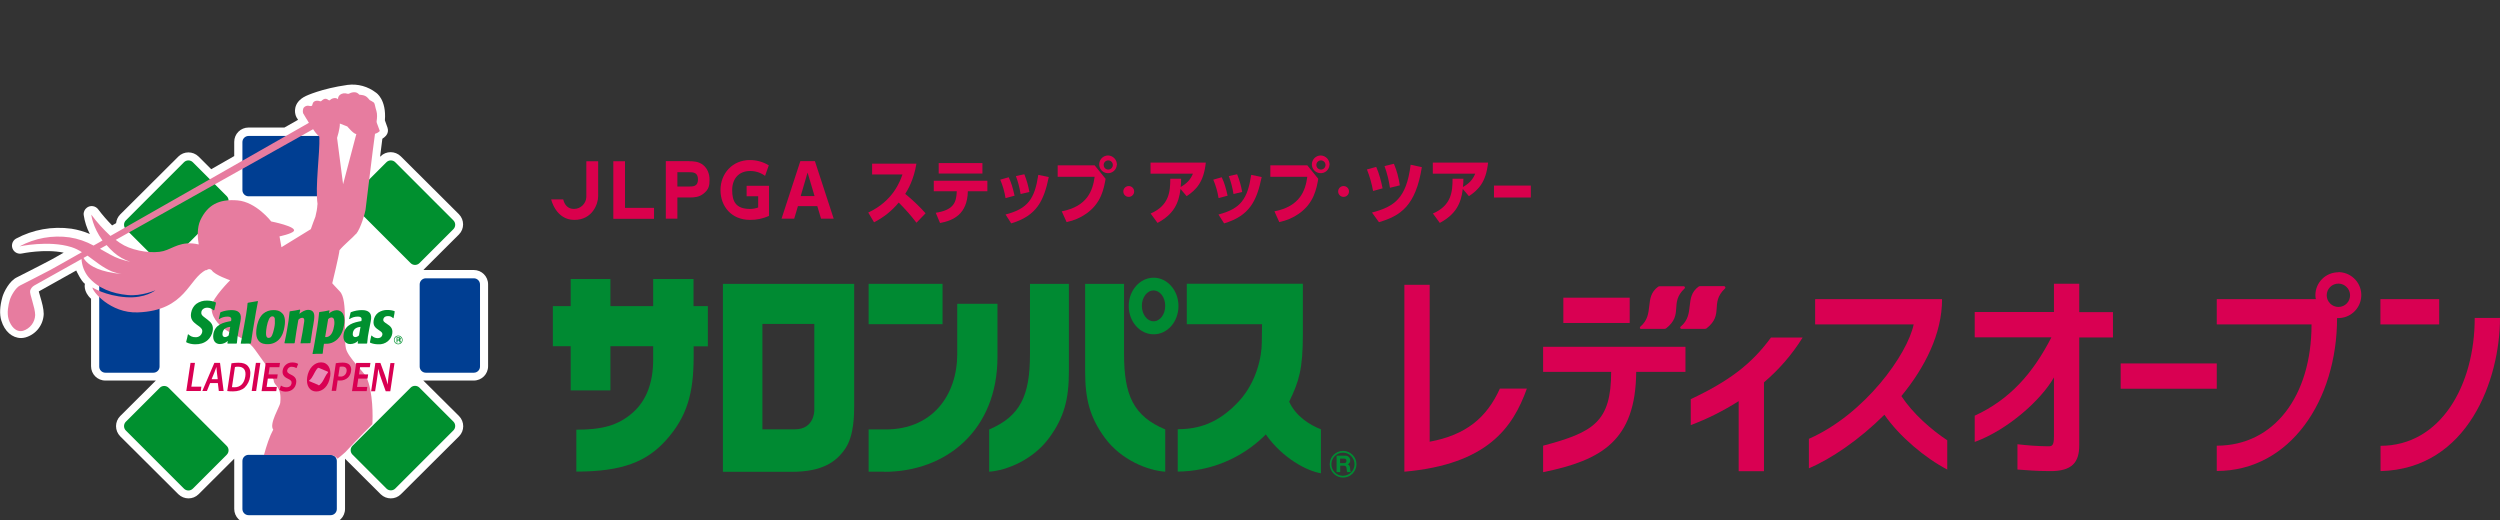 <?xml version="1.0" encoding="UTF-8"?>
<svg xmlns="http://www.w3.org/2000/svg" version="1.1" xmlns:xlink="http://www.w3.org/1999/xlink" viewBox="0 0 2076 432">
  <rect x="0" y="0" width="2076" height="432" fill="#333333" stroke="none"/>
  <defs>
    <style>
      .cls-1 {
        fill: #008a32;
      }

      .cls-2 {
        fill: #fff;
      }

      .cls-3 {
        fill: #e77c9f;
      }

      .cls-4, .cls-5 {
        fill: #00902f;
      }

      .cls-6 {
        fill: none;
      }

      .cls-5, .cls-7 {
        fill-rule: evenodd;
      }

      .cls-8 {
        fill: #e98cb7;
      }

      .cls-9 {
        fill: #d90052;
      }

      .cls-10 {
        fill: #da004c;
      }

      .cls-7 {
        fill: #003e92;
      }

      .cls-11 {
        clip-path: url(#clippath);
      }
    </style>
    <clipPath id="clippath">
      <rect class="cls-6" width="2076" height="432"/>
    </clipPath>
  </defs>
  <!-- Generator: Adobe Illustrator 28.7.1, SVG Export Plug-In . SVG Version: 1.2.0 Build 142)  -->
  <g>
    <g id="_レイヤー_1" data-name="レイヤー_1">
      <g class="cls-11">
        <g>
          <g>
            <path class="cls-10" d="M496.7,133.9v29.3c0,5.6-4.4,19.4-19.8,19.4s-19.2-17-19.2-17h10c1,4.3,3.7,7.9,8.9,7.9,5.5,0,10-4.3,10.3-9.8v-29.8h9.8"/>
            <path class="cls-10" d="M519,133.9v38.7h24.1v9.1h-33.8v-47.8h9.7"/>
            <path class="cls-10" d="M572.5,133.9c3,0,7.7,0,11.6,3.3,3.5,2.9,5.1,7.4,5.1,12s-.4,8.1-5.1,11.7c-3.6,2.8-7.3,3.1-11.8,3.1h-9.8v17.6h-9.6v-47.8h19.6M572.1,154.9c3.4,0,7.5,0,7.5-5.9s-4-6-7.5-6h-9.6v11.9h9.6Z"/>
            <path class="cls-10" d="M635.4,146.1c-3.6-2.7-7.9-4.1-12.4-4.1-9.7,0-15,6.6-15,15.9s3,15.6,14.8,15.6c2.3,0,4.6-.4,6.8-1.2v-9.3h-9.6v-8.7h18.6v25c-5,2.2-10.4,3.4-15.8,3.3-15.2,0-24.5-11-24.5-24.8s10-24.9,24.4-24.9c5.5,0,11,1.5,15.7,4.4l-3.1,8.8"/>
            <path class="cls-10" d="M662.6,171.2l-3.1,10.4h-10.5l15.6-47.8h12.1l15.6,47.8h-10.5l-3.1-10.4h-16.1M670.6,143.3l-5.7,19.5h11.5l-5.8-19.5Z"/>
            <path class="cls-10" d="M761,184.9c-4.5-5.9-9.5-11.5-14.7-16.7-5.6,6.8-12.6,12.4-20.5,16.4l-4.8-8.1c20.9-9.7,26.6-26.5,28.4-31.6h-25.2v-9h36.8c-2.2,13.5-7.1,21.6-9.3,25.1,6,4.9,11.7,10.3,16.9,16.1l-7.5,7.8"/>
            <path class="cls-10" d="M777,176.7c15.1-2.3,17.2-8.8,17.5-17.9h-19.1v-8.7h44.5v8.7h-16.2c-.4,19.2-12.1,24.3-23.1,26.4l-3.6-8.6M815.8,144.1h-36.3v-8.7h36.3v8.7Z"/>
            <path class="cls-10" d="M835,164.5c-.8-5.2-2.3-10.4-4.4-15.3l7-2c2.1,4.2,3.4,8.7,4.9,15.3l-7.5,2M835.1,178.1c18.5-4.8,24.1-13,27.1-32.9l8.7,1.8c-4.1,19.8-10,32.2-31.2,38.5l-4.7-7.4ZM847.5,161.1c-.8-5.1-2.1-10.1-3.9-14.9l7-1.5c1.9,4.7,3.3,9.6,4.2,14.7l-7.2,1.7Z"/>
            <path class="cls-10" d="M909,137.3l9.1,11.2c-1.5,8.3-3.6,20.1-15.9,28.8-4.9,3.5-10.5,5.9-16.5,7.1l-4-8.9c21.3-4.2,25.7-17.2,27.3-28.7h-30.7v-9.5h30.6M927.4,137c-.3,4.1-3.8,7.1-7.8,6.8-4.1-.3-7.1-3.8-6.8-7.8.3-3.9,3.4-6.8,7.3-6.9,4.2.1,7.5,3.6,7.4,7.8,0,0,0,0,0,0M916.5,137c0,2,1.5,3.7,3.6,3.8,2.1.1,3.9-1.5,4-3.6s-1.5-3.9-3.6-4c-2.1-.1-3.9,1.5-4,3.6,0,0,0,.2,0,.2"/>
            <path class="cls-10" d="M941.8,159c0,2.5-2,4.5-4.5,4.5-2.5,0-4.5-2-4.5-4.5,0-2.5,2-4.5,4.5-4.5,2.5,0,4.5,2,4.5,4.4h0"/>
            <path class="cls-10" d="M980.3,156.8c-1.4,12.4-6,21.3-19.1,28.3l-5.7-7.8c15.5-6.7,16.3-18.4,16.3-28.9h9c0,3-.1,4.4-.4,6.9,5-2.9,8.1-5.9,10.2-11.1h-35.2v-9.2h45.9c-1.7,16.3-8,22.6-15.9,27.9l-5.2-6.1"/>
            <path class="cls-10" d="M1011.9,164.5c-.8-5.2-2.3-10.4-4.4-15.3l7-2c2.1,4.2,3.4,8.7,4.9,15.3l-7.5,2M1011.9,178.1c18.5-4.8,24.1-13,27.1-32.9l8.7,1.8c-4.1,19.8-10,32.2-31.2,38.5l-4.7-7.4ZM1024.3,161.1c-.8-5.1-2.1-10.1-3.9-14.9l6.9-1.5c1.9,4.7,3.3,9.6,4.2,14.7l-7.2,1.7Z"/>
            <path class="cls-10" d="M1085.6,137.3l9.1,11.2c-1.5,8.3-3.6,20.1-15.9,28.8-4.9,3.5-10.5,5.9-16.5,7.1l-4-8.9c21.3-4.2,25.7-17.2,27.3-28.7h-30.7v-9.5h30.6M1104,137c-.3,4.1-3.8,7.1-7.8,6.8-4.1-.3-7.1-3.8-6.8-7.8.3-3.9,3.4-6.8,7.3-6.9,4.2.1,7.5,3.6,7.4,7.8,0,0,0,0,0,0M1093.1,137c0,2,1.5,3.7,3.6,3.8,2.1.1,3.9-1.5,4-3.6s-1.5-3.9-3.6-4c-2.1-.1-3.9,1.5-4,3.6,0,0,0,.2,0,.2"/>
            <path class="cls-10" d="M1120.2,159c0,2.5-2,4.5-4.5,4.5-2.5,0-4.5-2-4.5-4.5,0-2.5,2-4.5,4.5-4.5,2.5,0,4.5,2,4.5,4.4h0"/>
            <path class="cls-10" d="M1140.2,158.6c-1.1-6.1-2.8-12.1-5.1-17.9l7.7-2.1c2.3,5,4.2,12.2,5.3,17.8l-7.9,2.2M1139.3,176.5c18.5-4.9,28.6-11.7,32.1-39.7l9.3,2c-5.1,32.1-17.6,40.4-35.6,45.7l-5.8-8ZM1154.2,155.8c-.9-6.1-2.4-12.1-4.5-17.9l7.8-1.9c2.4,5.7,4,11.7,4.9,17.9l-8.1,2Z"/>
            <path class="cls-10" d="M1214.7,156.8c-1.4,12.4-6,21.3-19.1,28.3l-5.7-7.8c15.5-6.7,16.3-18.4,16.3-28.9h9c0,3-.1,4.4-.4,6.9,5.1-2.9,8.1-5.9,10.2-11.1h-35.2v-9.2h45.9c-1.7,16.3-8,22.6-15.9,27.9l-5.2-6.1"/>
            <rect class="cls-10" x="1240.6" y="154.1" width="30.6" height="9.9"/>
            <path class="cls-1" d="M1109.9,392h3v-5.3h3c1.5,0,2,.6,2.3,2.1,0,1.1.2,2.2.5,3.2h3c-.4-1-.6-2.1-.6-3.2-.1-1.4-.5-2.8-2-3.2h0c1.4-.6,2.3-2,2.1-3.4,0-2.1-1.7-3.7-3.7-3.8,0,0-.2,0-.3,0h-7.3v13.5M1112.8,380.8h3.3c1.3,0,2,.6,2,1.9s-.7,1.9-2,1.9h-3.3v-3.8"/>
            <path class="cls-1" d="M1105.6,385.5c0-5.3,4.3-9.6,9.6-9.6s9.6,4.3,9.6,9.6c0,5.3-4.3,9.6-9.6,9.6-5.3,0-9.6-4.3-9.6-9.6M1104.2,385.5c0,6.1,5,11.1,11.1,11.1,6.1,0,11.1-5,11.1-11.1,0-6.1-5-11.1-11.1-11.1-6.1,0-11.1,5-11.1,11.1"/>
            <path class="cls-1" d="M587.7,254.2h-11.8v-22.5h-33.5v22.5h-35.5v-22.5h-33v22.5h-14.8v33.3h14.8v36.7h33v-36.7h35.5v11.1c0,19.1-5.6,34-16.9,44-12.4,11-26.1,14.2-46.9,14.2v34.8c38.2,0,58.4-8.2,74.5-26.1,17.5-19.5,22.9-39.2,22.9-69v-8.9h11.8v-33.3"/>
            <path class="cls-1" d="M676.2,341s0,15.5-16,15.5h-27.1v-87.5h43.1v71.9M600.3,235.8v156h57c26.1,0,37.4-8.6,44.7-19.4,7.3-10.8,7.3-28.7,7.3-35.2v-101.5h-109"/>
            <rect class="cls-1" x="721.3" y="235.7" width="61.4" height="33.5"/>
            <path class="cls-1" d="M734.2,391.7h-12.9v-35.1h14.3c38.6,0,59.3-28.4,59.3-62.7v-41.6h33.4v44.1c0,60.4-42.1,95.4-94.1,95.4"/>
            <path class="cls-1" d="M957.9,266.8c-5.3,0-9.7-5.7-9.7-12.8s4.3-12.8,9.7-12.8,9.7,5.7,9.7,12.8-4.3,12.8-9.7,12.8M958,230.6c-11.4,0-20.7,10.5-20.7,23.5s9.2,23.5,20.7,23.5,20.6-10.5,20.6-23.5-9.3-23.5-20.6-23.5"/>
            <path class="cls-1" d="M821.5,356.6c25.9-11.1,33.8-28.2,33.8-62.5v-58.4h32.3v72.8c0,22.7-3.8,38.1-16.6,55.4-13.3,18-35.2,26.8-49.6,27.8v-35.1"/>
            <path class="cls-1" d="M967.6,356.6c-26.2-11-34.2-28.2-34.2-62.5v-58.4h-32.3v72.8c0,22.7,3.8,38.1,16.6,55.4,13.3,18,35.3,26.8,49.9,27.8v-35.1"/>
            <path class="cls-1" d="M1070.5,333.6c8.2-16.9,11.4-27,11.4-56.1v-41.9h-96.4v33.6h62.5l-.2,15.2c0,11.4-4.2,32.9-19.2,49-17.1,18.4-33.7,23-50.6,23v35.2c27.1-.2,53-11,72.3-30l.8-.9c14,19.9,34.2,30.4,45.8,32.3v-36.5c-8.9-3.5-20.7-10.5-26.4-23"/>
            <g>
              <path class="cls-9" d="M1245.5,322.7c-11,24.3-28.2,38.5-58.3,44.1v-130.3h-21v155.2c69-6.1,90.2-36.8,101.7-69,0,0-22.4,0-22.4,0Z"/>
              <path class="cls-9" d="M1941.8,226.1c-10.5,0-19.1,8.5-19.1,19h0c0,1.1.1,2.2.4,3.3h-82.3v21h78.7c0,59.5-31.1,100.7-78.7,100.7v21c60.9,0,99.9-58.7,99.9-127,10.5.6,19.5-7.5,20.1-18,.6-10.5-7.5-19.5-18-20.1-.3,0-.7,0-1,0h0ZM1941.8,254.9c-5.3,0-9.7-4.4-9.7-9.7,0-5.4,4.4-9.7,9.7-9.7s9.7,4.4,9.7,9.7c0,5.4-4.3,9.7-9.7,9.7Z"/>
              <path class="cls-9" d="M2055,264c.1,55.7-28.2,106.2-78.2,106.2v21c72.8-1.8,99.2-76.3,99.2-127.2h-21Z"/>
              <path class="cls-9" d="M1404,331.5v21.5c13.9-5.2,27.2-11.9,39.8-19.9v58.2h21v-73.8c12.6-10.7,23.4-23.2,32.1-37.2h-26.3c-16,21.9-34.6,36.1-66.7,51.2Z"/>
              <path class="cls-9" d="M1578.9,328.9c19.5-23.7,33.8-51.7,33.8-80.5h-105.4v21h81.8c-5.1,24.8-40.6,74.6-87,95v24.5c18.3-7.8,41.9-23.7,62.7-44.5,12.5,18.1,33.9,36,52.2,45.5v-24.3c-13.2-8.7-28.7-22.3-38.1-36.7Z"/>
              <path class="cls-9" d="M1726.6,235.6h-21v23.5h-65.8v21h63.7c-15.3,29.8-34.4,51.6-63.7,65.1v21.8c27.3-10,55-34.6,65.8-53.6v49.1c0,8.1-1.9,8.1-5,8.1-8.5-.1-16.9-.7-25.3-1.7v21c7,.5,15.4,1.3,26.9,1.3,18.9.2,24.4-7.7,24.4-21.4v-89.6h28v-21h-28v-23.5Z"/>
              <rect class="cls-9" x="1976.7" y="248.4" width="48.8" height="21"/>
              <rect class="cls-9" x="1761" y="301.8" width="79.8" height="21"/>
              <rect class="cls-9" x="1298.2" y="247.2" width="55.1" height="21"/>
              <path class="cls-9" d="M1281.4,308.8h56.5c0,41.7-14.8,50.2-56.5,61.3v22c48.6-9.9,76.9-26.3,77.3-83.3h40.9v-20.8h-118.2v20.8Z"/>
              <path class="cls-9" d="M1362.8,273.1h19.2c.5,0,1-.1,1.5-.4,14.9-11.7,2.4-20.8,15.3-33.1.5-.4.5-1.2,0-1.6-.2-.2-.5-.3-.8-.3h-19.6c-.5,0-1.1.1-1.5.4-12.1,8.8-2.6,22.8-14.7,33.1-.5.4-.6,1.1-.2,1.6.2.3.5.4.9.4Z"/>
              <path class="cls-9" d="M1395.7,271.1c-.5.4-.6,1.1-.2,1.6.2.3.5.4.9.4h19.2c.5,0,1-.1,1.5-.4,14.9-11.7,2.4-20.8,15.3-33.1.5-.4.5-1.2,0-1.6-.2-.2-.5-.4-.8-.4h-19.6c-.5,0-1.1.1-1.5.4-12.1,8.8-2.6,22.8-14.7,33.1Z"/>
            </g>
          </g>
          <path class="cls-2" d="M245.6,96c.2.5.4,1,.6,1.4l1.3,2.1c-3.7,2.1-7.5,4.2-11.3,6.4h-29.8c-6.6,0-11.9,5.3-11.9,11.9v11.8l-19.1,10.9-10.5-10.5c-4.7-4.6-12.2-4.6-16.8,0l-48.3,48.1c-1.9,1.9-3.1,4.5-3.4,7.2-1.1.6-2.2,1.2-3.3,1.9-4.1-4.2-8-8.6-11.5-13.3-2.2-3-6.4-3.7-9.4-1.5-1.9,1.4-3,3.7-2.7,6.1.8,5.5,2.5,10.8,5.1,15.8-4.9-2.1-10.1-3.6-15.3-4.4-15.9-2.2-32,.7-46.1,8.3-3.2,1.9-4.2,6.1-2.3,9.2,1.5,2.5,4.4,3.7,7.2,3.1.2,0,18.8-4,34.8-.7-7.7,4.4-12.6,7.1-13.7,7.6-5.3,2.7-21.4,11.1-25,12.8-6.5,3-11.1,12.5-12.2,16.4-2.2,7.9-2.5,14.3-.9,19.6,2.7,9,9.1,14.5,16.4,14.5,1.2,0,2.5-.2,3.6-.5,8.8-2.5,14.9-10.4,15.2-19.5,0-4.4-1.5-9.7-2.9-14.4-.4-1.4-.9-3.1-1.2-4.3l31.1-17.4s3.9,8.7,7.2,11.1c0,0-1.7,6.2,5.1,12.4v56c0,6.6,5.3,11.9,11.9,11.9h41.9l-29.6,29.5c-4.6,4.6-4.6,12.1,0,16.8h0l48.3,48.1c4.7,4.6,12.2,4.6,16.8,0l29.6-29.5v41.7c0,6.6,5.3,11.9,11.9,11.9h68.2c6.6,0,11.9-5.3,11.9-11.9v-41.7l29.6,29.5c4.7,4.6,12.2,4.6,16.8,0l48.3-48.1c4.6-4.6,4.6-12.1,0-16.8,0,0,0,0,0,0l-29.7-29.5h41.9c6.6,0,11.9-5.3,11.9-11.9v-68c0-6.6-5.3-11.9-11.9-11.9h-41.8l1.3-1.4,28.2-28.1c4.6-4.6,4.6-12.1,0-16.8,0,0,0,0,0,0l-48.3-48.1c-4.7-4.6-12.2-4.6-16.8,0l-.4.4c.7-5.9,1.4-11.2,1.9-15,1.1-.7,2.1-1.5,3-2.5,1.6-1.8,2.1-4.3,1.3-6.6-.9-2.6-1.7-4.8-2.2-6.2,1.4-17.4-7.3-22.9-7.3-22.9-6.7-5.2-15.2-7.6-23.7-6.5-22,3.1-34.6,9.2-34.6,9.2-11.8,5.6-8.7,15.3-8.7,15.3"/>
          <path class="cls-7" d="M206.4,377.7c-2.8,0-5.1,2.3-5.1,5.1v39.9c0,2.8,2.3,5.1,5.1,5.1h68.2c2.8,0,5.1-2.3,5.1-5.1v-39.9c0-2.8-2.3-5.1-5.1-5.1h-68.2"/>
          <path class="cls-7" d="M274.6,163c2.8,0,5.1-2.3,5.1-5.1v-39.9c0-2.8-2.3-5.1-5.1-5.1h-68.2c-2.8,0-5.1,2.3-5.1,5.1v39.9c0,2.8,2.3,5.1,5.1,5.1h68.2"/>
          <path class="cls-5" d="M188.3,170.2c2-2,2-5.3,0-7.3l-28.2-28.2c-2-2-5.3-2-7.3,0l-48.3,48.3c-2,2-2,5.3,0,7.3l28.2,28.2c2,2,5.3,2,7.3,0l48.3-48.3"/>
          <path class="cls-7" d="M348.5,304.4c0,2.8,2.3,5.1,5.1,5.1h39.9c2.8,0,5.1-2.3,5.1-5.1v-68.2c0-2.8-2.3-5.1-5.1-5.1h-39.9c-2.8,0-5.1,2.3-5.1,5.1v68.2"/>
          <path class="cls-7" d="M132.5,236.2c0-2.8-2.3-5.1-5.1-5.1h-39.9c-2.8,0-5.1,2.3-5.1,5.1v68.2c0,2.8,2.3,5.1,5.1,5.1h39.9c2.8,0,5.1-2.3,5.1-5.1v-68.2"/>
          <path class="cls-5" d="M341,218.5c2,2,5.3,2,7.3,0l28.2-28.2c2-2,2-5.3,0-7.3l-48.3-48.3c-2-2-5.3-2-7.3,0l-28.2,28.2c-2,2-2,5.3,0,7.3l48.3,48.3"/>
          <path class="cls-5" d="M140,322c-2-2-5.3-2-7.3,0l-28.2,28.2c-2,2-2,5.3,0,7.3l48.3,48.3c2,2,5.3,2,7.3,0l28.2-28.2c2-2,2-5.3,0-7.3l-48.3-48.3"/>
          <path class="cls-5" d="M292.7,370.2c-2,2-2,5.3,0,7.3l28.2,28.2c2,2,5.3,2,7.3,0l48.3-48.3c2-2,2-5.3,0-7.3l-28.2-28.2c-2-2-5.3-2-7.3,0l-48.3,48.3"/>
          <path class="cls-3" d="M295.7,194.3c3.9-4.6,7.5-17.8,7.8-19.8.3-1.8,6.3-52.7,7.9-63.4,1.5-.4,2.9-1.2,4-2.3-1-2.9-1.9-5.2-2.4-6.5-.3-.7-.4-1.4-.2-2.1.3-1.8.6-5.5-.2-8-1.1-3.4-1.3-6.2-2.1-7-1.1-.8-2.3-1.5-3.5-2.1-.7-.9-1.5-1.7-2.3-2.5-1.2-1-2.6-1.5-4.1-1.7-.4,0-2.3-.3-2.3-.3-.9-1.1-2.1-1.9-3.6-2-1.6-.1-3.3.3-4.7,1.1-.3.2-.8.3-1.2.2-1.2-.4-2.4-.5-3.6-.4-5,1-4.5,4.9-4.5,4.9-2.1-2-5.6-.5-6.7.7-.3.3-.8.3-1.2,0-2.9-2.5-5,0-6,.8-.2.2-.6.3-.9.2-.9-.3-1.8-.5-2.7-.5-3.9.3-3.6,3.3-4,4,0,0-.4.9-3.1.2-1.4-.2-2.8.4-3.8,1.5-.7.7-1.1,3.2-.6,4.7l2.5,4.2c.8,1.3,1.7,2.6,2.3,3.8-28.7,16.3-110.8,63.2-164.8,93.9-5.8-5.4-11.2-11.3-15.9-17.7,0,0,1,10.1,9.3,21.5-2.5,1.4-5,2.8-7.4,4.2-6.2-3.4-12.9-5.7-19.9-6.8-14.3-2-28.9.6-41.6,7.5,0,0,24.2-5.3,43.1.6,3.1,1,6,2.4,8.7,4.2-14.7,8.3-24.5,13.9-26.1,14.7-8.1,4.2-21.8,11.3-25.3,13s-7.4,8.3-8.5,12.1-2.6,10.5-.9,16,5.9,11,11.9,9.5c5.8-1.8,9.9-7,10.1-13.1,0-6.2-4.8-17.6-4.2-20.1.5-1.8,1.7-3.4,3.4-4.4l39.3-22c.3,5.4,2.3,10.7,5.7,14.9,8,9.4,19.7,13.8,32.7,15,11.5,1.1,23-4,23-4,0,0-8.3,6.9-24.3,5.8-17.5-1.2-28-8.1-28-8.1-.4,2.9,14.8,21.6,37.7,20.7,40.1-1.5,41.9-28.4,56.8-35.3.1.3.2.4.2.4,1-1.2,2.8-1.4,4-.4.2.1.3.3.4.4,2.5,3.9,15.2,8.2,15.2,8.2,0,0-14.5,14.5-15.3,21.2-1.1,8.3,5.1,15.6,11.8,20.1,5.4,3.6,11,5.3,16.2,8.8,3.1,2,5.7,4.5,7.9,7.5,0,0,7.9,10.9,8.6,12,1.6,2.6-1.1,4.5.6,7.4,1.3,2.2,6.1,3,6.4,6.3.3,4.8,6.9,4.4,5.4,18.6-.3,2.8-9.5,17.7-5.8,22.1-3,5.5-5.5,13.1-7.7,21.1h55.3c2.3.1,4.4,1.3,5.8,3.1,2.2-1.7,4.4-3.6,6.6-5.6,0,0,13.7-14.7,22.3-23.1.4-5.8.7-26.5-4.8-38.8-2-4.4-15.4-16.6-17.1-23.9-2.5-10.9,1.9-40.3-5.1-47.5-4.6-4.8-6.3-6.8-6.3-6.8,0,0,5.8-23.8,6-27.4,3.1-4,11.6-11,13.5-13.4M88.5,203.5c1.9,2.2,3.9,4.2,6,6.1,4,3.5,8.6,6.1,13.6,7.8-2.7-.6-5.7-1.4-8.9-2.5-5-1.7-10.3-5-16.2-8.3l5.4-3ZM69.3,214.2l3.4-1.9c6.3,4.5,12.4,9.8,20.2,13.1,2.6,1,5.3,1.7,8.1,2-4-.2-7.9-.8-11.8-1.7-12.8-2.9-17.9-8-19.9-11.6h0ZM263.6,169.7c-.2,3.5-.8,6.9-1.7,10.3,0,0-3.7,9.6-3.8,10.3-4.9,3.1-24.4,15-24.4,15l-1.6-9s10-2.1,11.8-4.3c3.1-3.8-18.7-8.1-18.7-8.1,0,0-12.4-16.2-28-17.5-15.7-1.3-24.9,4-30.8,16.4-2.9,6.3-2.4,14.5-1.4,20.2-14.5-3.4-21.2,3.3-29.3,5.5-8.3,2.2-23,.3-32.6-4.7-2.5-1.3-4.8-2.9-7-4.6l163.9-91.9c1.5,2.3,3.2,4.4,5.2,6.2.5,14.2-3.6,41-1.5,56.1h0ZM282.2,102.6l6.2,2.4s5.4,6.5,7.5,6.3l-11,41.7-5-38.5s2.5-7.8,2.3-11.9h0Z"/>
          <path class="cls-9" d="M274.1,312.8c-1.2,7.8-6,12.3-11.5,12.3s-8.6-5.1-7.5-11.9c1.1-7.2,5.8-12.3,11.5-12.3s8.6,5.2,7.6,11.9"/>
          <path class="cls-8" d="M264.2,319.8c.4.2.9.2,1.2-.1h0c1.3-1.2,2.4-2.6,3.2-4.2,0,0,1.2-2.3,1.5-2.8.6-1.2,1.3-2.3,2.2-3.3h0c.4-.5-.2-.8-.2-.8l-7.3-3.1c-.2,0-.4,0-.7,0-.9.4-2.6,3.5-2.6,3.5-.3.5-1.5,2.8-1.5,2.8-1.8,3.4-3.4,4.3-3.4,4.3,0,0-.1.2,0,.3,0,0,0,0,0,0l7.6,3.2"/>
          <path class="cls-9" d="M158.2,301.3h3.7l-3,19.8h8.3l-.5,3.6h-12l3.5-23.4"/>
          <path class="cls-9" d="M174.5,318.1l-2.7,6.6h-3.8l10-23.4h4.7l3,23.4h-4l-.8-6.6h-6.4M180.8,314.9l-.7-5.8c-.2-1.5-.3-3-.4-4.4h0c-.5,1.4-1.1,3-1.6,4.4l-2.4,5.8h5.2Z"/>
          <path class="cls-9" d="M192,301.7c2-.3,4-.5,6-.5,3.8,0,6.2.9,7.8,2.7,1.7,1.9,2.5,4.6,1.9,8.6-.4,3.5-2,6.8-4.5,9.3-2.3,2.1-5.7,3.2-9.6,3.2-1.7,0-3.3,0-4.9-.3l3.5-23M192.7,321.5c.7,0,1.4.1,2,.1,4.8,0,8.1-3.1,9-9,.8-5.2-1.3-8.1-6-8.1-.9,0-1.7,0-2.6.3l-2.5,16.8Z"/>
          <path class="cls-9" d="M230,314.4h-7.6l-1,6.9h8.5l-.5,3.5h-12.2l3.5-23.4h11.8l-.5,3.5h-8.1l-.9,6h7.6l-.5,3.5"/>
          <path class="cls-9" d="M233.2,320.1c1.4,1,3,1.5,4.7,1.5,2.4,0,3.9-1.3,4.2-3.2.3-1.8-.6-2.8-3-3.9-3.1-1.4-4.9-3.4-4.4-6.8.6-4,4.1-6.9,8.2-6.7,1.6,0,3.3.3,4.7,1.2l-1.4,3.5c-1.2-.7-2.5-1.1-3.9-1.1-1.8-.2-3.4,1.1-3.8,2.8-.3,1.8.8,2.6,3.3,3.8,3.3,1.6,4.7,3.6,4.1,7-.6,3.8-3.5,7-8.7,7-1.9,0-3.7-.5-5.2-1.5l1.3-3.5"/>
          <path class="cls-9" d="M278.9,301.6c1.9-.3,3.8-.5,5.7-.5,2.7,0,4.6.7,5.7,1.9,1.2,1.5,1.6,3.4,1.2,5.2-.2,2-1.1,3.9-2.5,5.3-1.8,1.7-4.3,2.6-6.8,2.5-.6,0-1.2,0-1.8-.2l-1.3,8.8h-3.7l3.5-23.1M280.9,312.5c.6.2,1.2.2,1.8.2,2.6.2,4.8-1.8,5.1-4.3.4-2.6-1-4-3.5-4-.7,0-1.5,0-2.2.2l-1.2,7.9Z"/>
          <path class="cls-9" d="M305.1,314.4h-7.6l-1,6.9h8.5l-.5,3.5h-12.2l3.5-23.4h11.8l-.5,3.5h-8.1l-.9,6h7.6l-.5,3.5"/>
          <path class="cls-9" d="M308.2,324.8l3.5-23.4h4.2l3.7,10.1c.9,2.6,1.7,5.2,2.3,7.9h0c.2-3.1.6-6.2,1.1-9.7l1.2-8.2h3.4l-3.5,23.4h-3.8l-3.7-10.3c-1-2.6-1.8-5.3-2.4-8.1h-.1c-.3,3.1-.7,6.2-1.3,10l-1.3,8.4h-3.4"/>
          <path class="cls-9" d="M216.2,301.3l-3.5,23.4h-3.7l3.5-23.4h3.7"/>
          <path class="cls-4" d="M329.9,280.8h1c.4,0,.7.2.7.6s-.2.6-.7.6h-1v-1.2M329,284.4h1v-1.7h1c.5,0,.6.2.7.7,0,.4,0,.7.2,1h1c-.1-.3-.2-.7-.2-1,0-.4-.2-.9-.6-1h0c.4-.2.7-.6.7-1.1,0-.7-.5-1.2-1.2-1.2,0,0,0,0,0,0h-2.3v4.4Z"/>
          <path class="cls-4" d="M327.1,282.3c0,2,1.6,3.6,3.6,3.6s3.6-1.6,3.6-3.6-1.6-3.6-3.6-3.6h0c-2,0-3.6,1.6-3.6,3.6M327.6,282.3c0-1.7,1.4-3.1,3.1-3.1,1.7,0,3.1,1.4,3.1,3.1,0,1.7-1.4,3.1-3.1,3.1-1.7,0-3.1-1.4-3.1-3.1"/>
          <path class="cls-4" d="M177.4,257.8c-1.4-1.5-3.3-2.3-5.3-2.3-2.6,0-4.6,1.5-4.9,3.6-.3,1.6.4,2.7,1.8,3.8.4.4,2.9,2.2,3.4,2.6,2.8,2.2,5.1,4.4,4.2,9.4-.5,2.8-1.9,5.4-4,7.4-3.2,2.9-6.9,3.6-10.4,3.6-2.6,0-5.1-.5-7.4-1.6l-.2-.5c.2-1,.5-2.1.8-3.2.2-.9.4-1.9.6-2.8l.4-.2c1.6,1.6,3.7,2.5,5.9,2.4,2.7.2,5.1-1.6,5.6-4.3.4-2.2-.8-3.4-3-5l-1.9-1.4c-2.3-1.8-5.3-4.1-4.3-9.5.5-2.9,1.9-5.5,4.2-7.4,2.6-1.9,5.8-2.9,9-2.8,2.5,0,5.1.5,7.4,1.6v.4c-.1,1-.4,2.1-.7,3.1l-.6,2.8h-.4"/>
          <path class="cls-4" d="M189.2,283.1c-1.8,1.6-4.1,2.6-6.6,2.6-3.8,0-6.3-3-5.4-8.5,1.4-7.8,8.4-9.5,14.7-10.6.3-1.7.7-3.7-3-3.7-2.5,0-4.9.7-6.9,2.1l-.3-.2c.6-2.4.7-3,1.2-5.2l.4-.4c2.9-1.1,5.9-1.7,9-1.7,2,0,6,.3,7.3,3.6.8,2,.4,4.4-.5,8.6l-.8,4.1c-.8,3.7-1.3,7.5-1.6,11.2l-.4.3c-3.4,0-4.2,0-7.2,0l-.3-.3.4-2M191.2,271.4c-2.2.3-5.7.9-6.4,5-.4,2.2.5,3.5,2.1,3.5,1.1,0,2.2-.6,3-1.4l1.3-7.2Z"/>
          <path class="cls-4" d="M208.1,285.3c-3.4,0-4.4,0-8,.1l-.2-.3c.7-3.2,1.4-6.6,2.7-13.9.8-4.7,1-5.6,1.8-10.2.8-5.1,1-6.9,1.2-9.3l.3-.3c3.5-.6,4.8-.8,8.1-1.4l.2.3c-.6,3-.9,4.9-1.7,9.1-.3,1.7-1.6,9.4-2.7,16.1-.7,4.5-1,7-1.4,9.5l-.4.3"/>
          <path class="cls-4" d="M234.7,260.4c2.8,3.4,1.9,9.1,1.4,11.6-.4,2.2-1.3,6.8-4.7,10.2-2.5,2.4-5.8,3.7-9.3,3.6-1.4,0-5.4,0-7.7-3.3-2.4-3.4-1.6-8.5-1.2-10.9.3-1.9,1.4-7.4,5.1-10.9,2.5-2.2,5.7-3.3,9-3.2,1.2,0,4.9,0,7.2,2.9M228.2,264.8c0-.5-.4-2.1-2-2.1s-2.4,1.5-2.8,2.2c-.9,2-1.5,4.1-1.9,6.3-1.4,8.1-.1,9.4,1.6,9.4.8,0,1.5-.3,2-.9,1.3-1.4,2.2-5.4,2.7-7.8.5-2.3.6-4.7.4-7.1"/>
          <path class="cls-4" d="M249.5,285.1c.6-3.1,1.2-6.6,1.7-9.1.5-3,1.1-6.5,1.4-8.9.1-1,.4-3.2-1.7-3.2-1.2.1-2.3.7-3.1,1.6-.1.3-.2.7-.2,1-.4,1.8-2.4,14.3-2.9,18.3l-.4.3c-3.4,0-4.2,0-7.8,0l-.3-.3c1.1-4.8,1.7-8.4,2.1-10.5,1-5.4,1.7-10.5,2.2-15.5l.3-.3c3.7-.5,4.6-.7,8.2-1.4l.3.3c-.4,1.8-.5,2-.7,3.2,2.1-1.6,4.5-3.3,7.5-3.3,1,0,1.9.2,2.8.7,2.9,1.8,2.3,5.6,1.2,12.2l-.6,3.3c-1.2,7.4-1.3,8.2-1.7,11.2l-.4.3c-3.6,0-4.6,0-7.7.1l-.2-.3"/>
          <path class="cls-4" d="M273.7,257.7c-.3,1.2-.3,1.3-.5,2.6,1.8-1.6,4-2.6,6.4-2.7,2.4,0,4.6,1.4,5.5,3.6,1.3,2.8,1,6.6.5,9.1-.6,3.6-2.5,11.5-10.2,14.4-2.3.8-3.7.8-6.4.8-.6,3.7-.8,5.9-1,8l-.4.3c-1,0-2,0-3,0-1.6,0-2.9,0-4.8.2l-.3-.3c.9-4.1,1.2-5.8,1.9-9.8,1.4-8.2,2.9-16.4,3.6-24.5l.3-.3c3.8-.5,4.8-.7,8.1-1.4l.3.3M270.1,279.9c.2,0,.5,0,.7,0h.4c4.6-.5,5.8-6.6,6.2-9.1.4-1.8.4-3.6,0-5.4-.2-1-1.1-1.8-2.1-1.8-1.1.1-2,.6-2.8,1.4-.9,5.4-1.3,7.9-2.5,14.9"/>
          <path class="cls-4" d="M297.4,283.1c-1.8,1.6-4.1,2.6-6.6,2.6-3.8,0-6.4-3-5.4-8.5,1.4-7.8,8.4-9.5,14.7-10.6.3-1.7.7-3.7-3-3.7-2.5,0-4.9.7-6.9,2.1l-.3-.2c.6-2.4.7-3,1.2-5.2l.4-.4c2.9-1.1,5.9-1.7,9-1.7,2,0,6,.3,7.3,3.6.8,2,.4,4.4-.5,8.6l-.8,4.1c-.8,3.7-1.3,7.5-1.6,11.2l-.4.3c-3.4,0-4.2,0-7.2,0l-.3-.3.4-2M299.4,271.4c-2.2.3-5.7.9-6.4,5-.4,2.2.5,3.5,2.1,3.5,1.1,0,2.2-.6,3-1.4l1.3-7.2Z"/>
          <path class="cls-4" d="M308.7,278.7c1.2,1.3,3,2.1,4.8,2.1,2.9,0,3.8-1.7,4-2.8.3-1.7-.9-2.5-2.1-3.3-3.4-2.3-5.9-3.9-5.1-8.7.4-2.5,1.7-4.8,3.8-6.4,2.3-1.5,4.9-2.3,7.7-2.2,2,0,4,.3,5.9,1v.4c0,.9-.2,1.8-.4,2.8l-.5,2.6h-.4c-1.1-1.2-2.6-1.8-4.3-1.7-2.6,0-3.6,1.4-3.8,2.6-.3,1.7.8,2.4,3.2,4,2.3,1.5,5,3.4,4.2,8-.4,2.5-1.8,4.7-3.7,6.3-2.2,1.8-5,2.7-7.9,2.5-2.3,0-4.6-.4-6.7-1.3l-.2-.5c.2-1,.4-2,.6-3,.2-.8.3-1.5.5-2.3l.4-.2"/>
        </g>
      </g>
    </g>
  </g>
</svg>